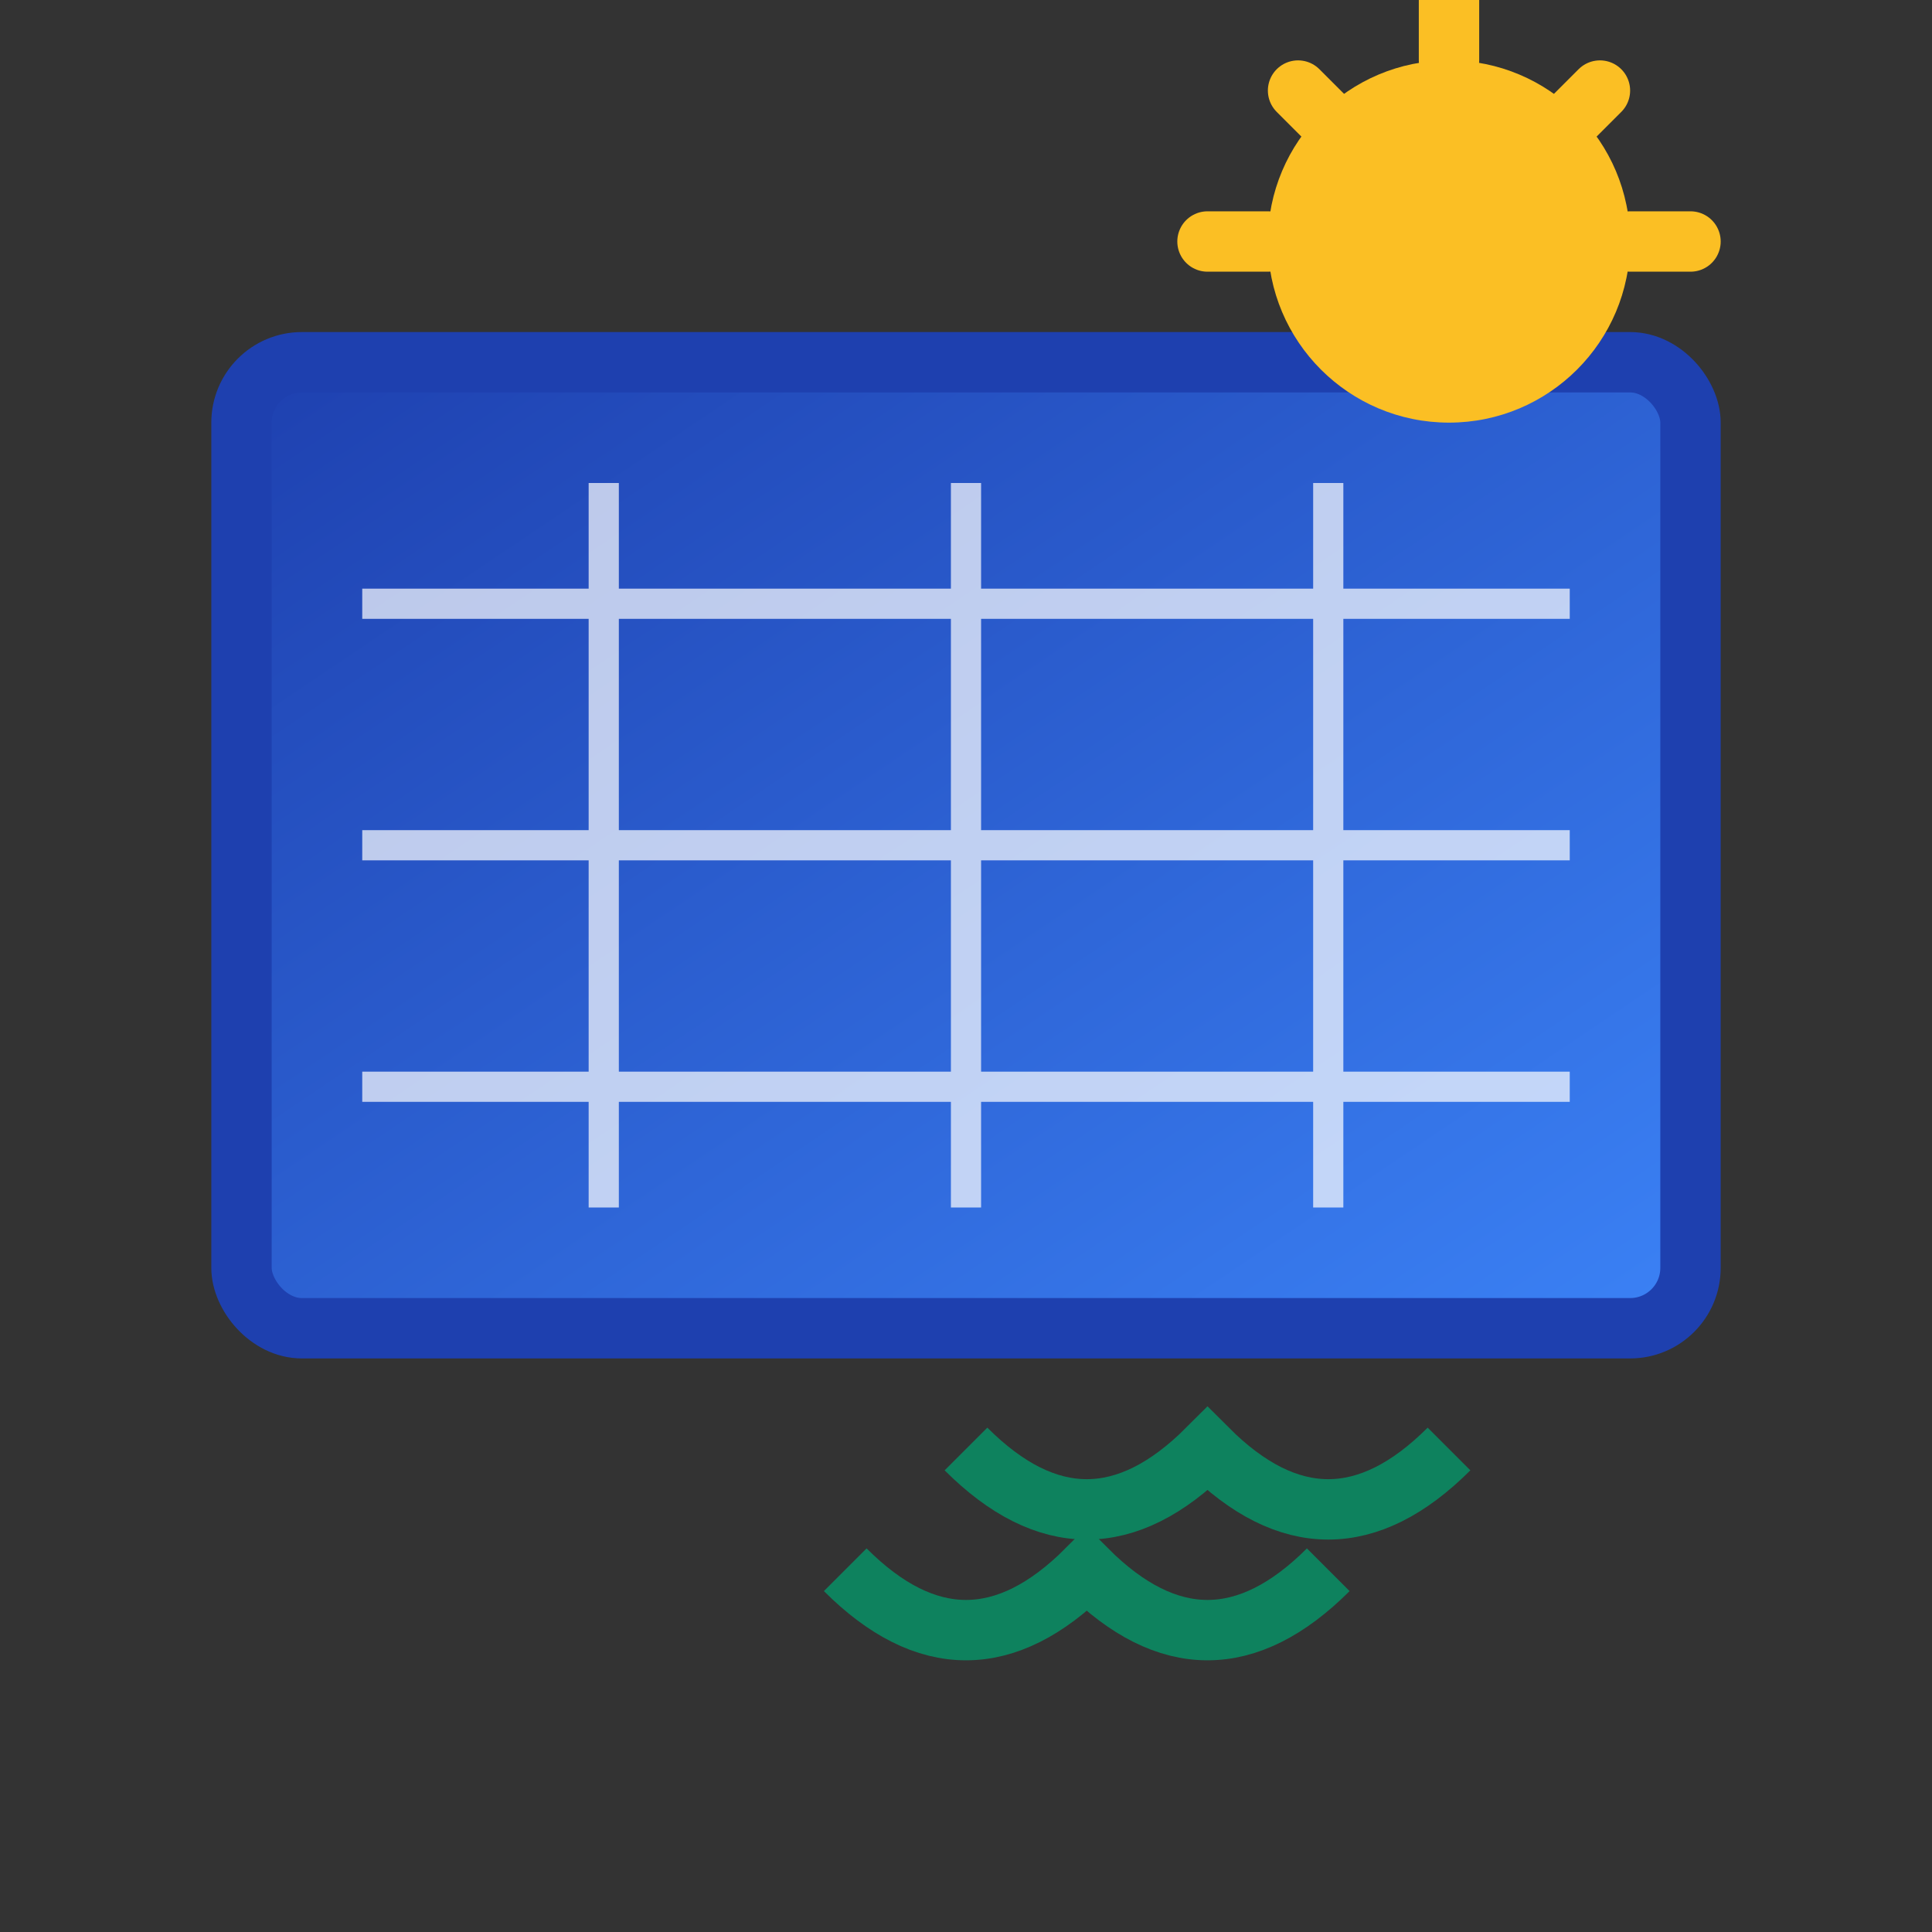 <svg width="64" height="64" viewBox="0 0 64 64" fill="none" xmlns="http://www.w3.org/2000/svg">
  <rect x="0" y="0" width="64" height="64" fill="#333333" stroke="none"/>
  <defs>
    <linearGradient id="panelGrad" x1="0%" y1="0%" x2="100%" y2="100%">
      <stop offset="0%" style="stop-color:#1e40af"/>
      <stop offset="100%" style="stop-color:#3b82f6"/>
    </linearGradient>
  </defs>
  
  <!-- Solar panel frame -->
  <rect x="8" y="12" width="48" height="32" rx="2" fill="url(#panelGrad)" stroke="#1e40af" stroke-width="2"/>
  
  <!-- Panel grid lines -->
  <g stroke="#ffffff" stroke-width="1" opacity="0.7">
    <!-- Horizontal lines -->
    <line x1="12" y1="20" x2="52" y2="20"/>
    <line x1="12" y1="28" x2="52" y2="28"/>
    <line x1="12" y1="36" x2="52" y2="36"/>
    
    <!-- Vertical lines -->
    <line x1="20" y1="16" x2="20" y2="40"/>
    <line x1="32" y1="16" x2="32" y2="40"/>
    <line x1="44" y1="16" x2="44" y2="40"/>
  </g>
  
  <!-- Sun -->
  <circle cx="48" cy="8" r="6" fill="#fbbf24"/>
  <g stroke="#fbbf24" stroke-width="2" stroke-linecap="round">
    <line x1="48" y1="0" x2="48" y2="2"/>
    <line x1="56" y1="8" x2="54" y2="8"/>
    <line x1="40" y1="8" x2="42" y2="8"/>
    <line x1="53" y1="3" x2="52" y2="4"/>
    <line x1="43" y1="3" x2="44" y2="4"/>
  </g>
  
  <!-- Energy waves -->
  <g stroke="#059669" stroke-width="2" fill="none" opacity="0.8">
    <path d="M 32 48 Q 36 52 40 48 Q 44 52 48 48"/>
    <path d="M 28 52 Q 32 56 36 52 Q 40 56 44 52"/>
  </g>
</svg>